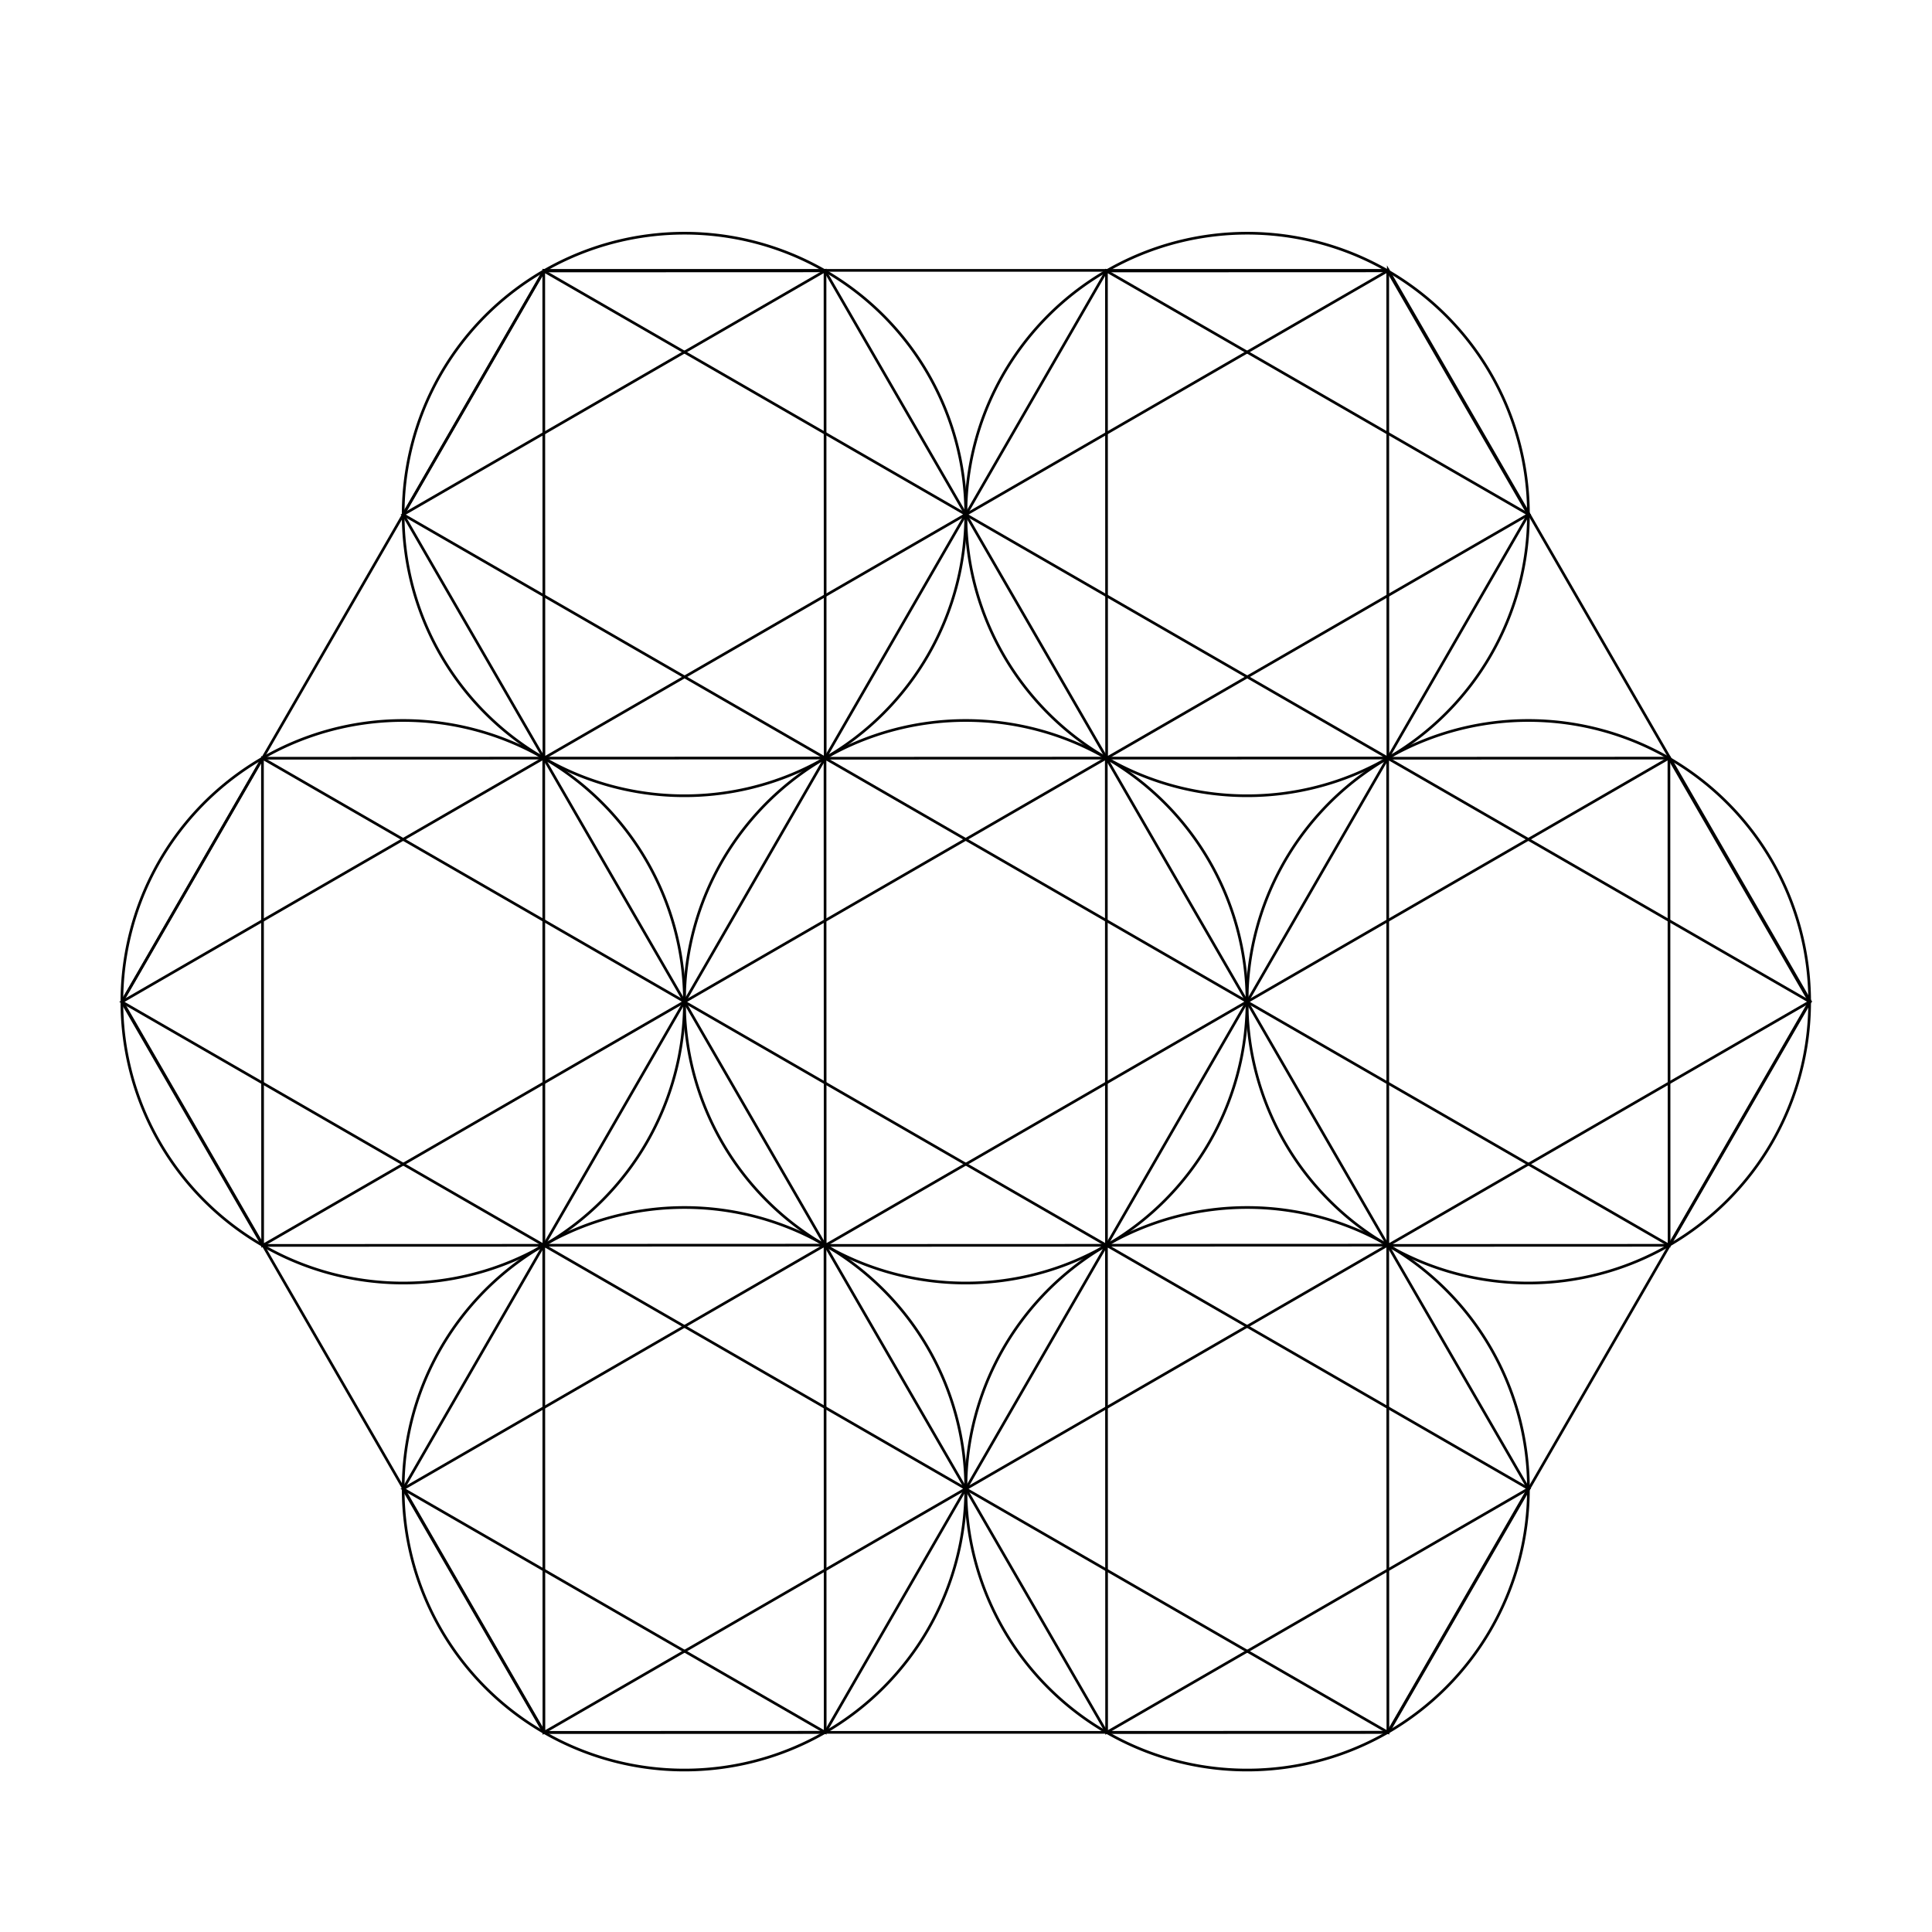 <?xml version="1.0" encoding="UTF-8" standalone="no"?>
<!-- Created with Inkscape (http://www.inkscape.org/) -->
<svg xmlns:rdf="http://www.w3.org/1999/02/22-rdf-syntax-ns#" xmlns="http://www.w3.org/2000/svg" xmlns:cc="http://web.resource.org/cc/" xmlns:dc="http://purl.org/dc/elements/1.1/" xmlns:svg="http://www.w3.org/2000/svg" xmlns:inkscape="http://www.inkscape.org/namespaces/inkscape" xmlns:sodipodi="http://sodipodi.sourceforge.net/DTD/sodipodi-0.dtd" xmlns:ns1="http://sozi.baierouge.fr" xmlns:xlink="http://www.w3.org/1999/xlink" id="svg2" viewBox="0 0 720 720" version="1.1" inkscape:version="0.91 r13725">
  <g id="layer1" transform="translate(0 -332.36)">
    <g id="g2871" transform="matrix(-.713 .412 -.412 -.713 897.22 1035.4)">
      <path id="path2863" style="stroke:#000000;stroke-width:1.214;fill:none" d="m555.58 395.14a127.29 127.29 0 1 1 -254.59 0 127.29 127.29 0 1 1 254.59 -1e-13z" transform="translate(-63.646 278)"/>
      <path id="path2865" style="stroke:#000000;stroke-width:1.214;fill:none" d="m364.64 213.48 110.24 63.646-0 127.29-110.24 63.646-110.24-63.646 0-127.29 110.24-63.646z" transform="translate(0 332.36)"/>
      <path id="path2867" style="stroke:#000000;stroke-width:1.214;fill:none" d="m364.64 213.48 110.24 190.94-220.48 3e-13 110.24-190.94z" transform="translate(-0 332.36)"/>
      <path id="path2869" style="stroke:#000000;stroke-width:1.214;fill:none" d="m364.64 213.48 110.24 190.94-220.48 3e-13 110.24-190.94z" transform="matrix(1 0 0 -1 -0 1013.9)"/>
    </g>
    <g id="g2877" transform="matrix(-.713 .412 -.412 -.713 1002.1 1216.9)">
      <path id="path2879" style="stroke:#000000;stroke-width:1.214;fill:none" d="m555.58 395.14a127.29 127.29 0 1 1 -254.59 0 127.29 127.29 0 1 1 254.59 -1e-13z" transform="translate(-63.646 278)"/>
      <path id="path2881" style="stroke:#000000;stroke-width:1.214;fill:none" d="m364.64 213.48 110.24 63.646-0 127.29-110.24 63.646-110.24-63.646 0-127.29 110.24-63.646z" transform="translate(0 332.36)"/>
      <path id="path2883" style="stroke:#000000;stroke-width:1.214;fill:none" d="m364.64 213.48 110.24 190.94-220.48 3e-13 110.24-190.94z" transform="translate(-0 332.36)"/>
      <path id="path2885" style="stroke:#000000;stroke-width:1.214;fill:none" d="m364.64 213.48 110.24 190.94-220.48 3e-13 110.24-190.94z" transform="matrix(1 0 0 -1 -0 1013.9)"/>
    </g>
    <g id="g2887" transform="matrix(-.713 .412 -.412 -.713 1106.9 1035.4)">
      <path id="path2889" style="stroke:#000000;stroke-width:1.214;fill:none" d="m555.58 395.14a127.29 127.29 0 1 1 -254.59 0 127.29 127.29 0 1 1 254.59 -1e-13z" transform="translate(-63.646 278)"/>
      <path id="path2891" style="stroke:#000000;stroke-width:1.214;fill:none" d="m364.64 213.48 110.24 63.646-0 127.29-110.24 63.646-110.24-63.646 0-127.29 110.24-63.646z" transform="translate(0 332.36)"/>
      <path id="path2893" style="stroke:#000000;stroke-width:1.214;fill:none" d="m364.64 213.48 110.24 190.94-220.48 3e-13 110.24-190.94z" transform="translate(-0 332.36)"/>
      <path id="path2895" style="stroke:#000000;stroke-width:1.214;fill:none" d="m364.64 213.48 110.24 190.94-220.48 3e-13 110.24-190.94z" transform="matrix(1 0 0 -1 -0 1013.9)"/>
    </g>
    <g id="g2897" transform="matrix(-.713 .412 -.412 -.713 1002.1 853.81)">
      <path id="path2899" style="stroke:#000000;stroke-width:1.214;fill:none" d="m555.58 395.14a127.29 127.29 0 1 1 -254.59 0 127.29 127.29 0 1 1 254.59 -1e-13z" transform="translate(-63.646 278)"/>
      <path id="path2901" style="stroke:#000000;stroke-width:1.214;fill:none" d="m364.64 213.48 110.24 63.646-0 127.29-110.24 63.646-110.24-63.646 0-127.29 110.24-63.646z" transform="translate(0 332.36)"/>
      <path id="path2903" style="stroke:#000000;stroke-width:1.214;fill:none" d="m364.64 213.48 110.24 190.94-220.48 3e-13 110.24-190.94z" transform="translate(-0 332.36)"/>
      <path id="path2905" style="stroke:#000000;stroke-width:1.214;fill:none" d="m364.64 213.48 110.24 190.94-220.48 3e-13 110.24-190.94z" transform="matrix(1 0 0 -1 -0 1013.9)"/>
    </g>
    <g id="g2907" transform="matrix(-.713 .412 -.412 -.713 792.4 853.81)">
      <path id="path2909" style="stroke:#000000;stroke-width:1.214;fill:none" d="m555.58 395.14a127.29 127.29 0 1 1 -254.59 0 127.29 127.29 0 1 1 254.59 -1e-13z" transform="translate(-63.646 278)"/>
      <path id="path2911" style="stroke:#000000;stroke-width:1.214;fill:none" d="m364.64 213.48 110.24 63.646-0 127.29-110.24 63.646-110.24-63.646 0-127.29 110.24-63.646z" transform="translate(0 332.36)"/>
      <path id="path2913" style="stroke:#000000;stroke-width:1.214;fill:none" d="m364.64 213.48 110.24 190.94-220.48 3e-13 110.24-190.94z" transform="translate(-0 332.36)"/>
      <path id="path2915" style="stroke:#000000;stroke-width:1.214;fill:none" d="m364.64 213.48 110.24 190.94-220.48 3e-13 110.24-190.94z" transform="matrix(1 0 0 -1 -0 1013.9)"/>
    </g>
    <g id="g2917" transform="matrix(-.713 .412 -.412 -.713 687.57 1035.4)">
      <path id="path2919" style="stroke:#000000;stroke-width:1.214;fill:none" d="m555.58 395.14a127.29 127.29 0 1 1 -254.59 0 127.29 127.29 0 1 1 254.59 -1e-13z" transform="translate(-63.646 278)"/>
      <path id="path2921" style="stroke:#000000;stroke-width:1.214;fill:none" d="m364.64 213.48 110.24 63.646-0 127.29-110.24 63.646-110.24-63.646 0-127.29 110.24-63.646z" transform="translate(0 332.36)"/>
      <path id="path2923" style="stroke:#000000;stroke-width:1.214;fill:none" d="m364.64 213.48 110.24 190.94-220.48 3e-13 110.24-190.94z" transform="translate(-0 332.36)"/>
      <path id="path2925" style="stroke:#000000;stroke-width:1.214;fill:none" d="m364.64 213.48 110.24 190.94-220.48 3e-13 110.24-190.94z" transform="matrix(1 0 0 -1 -0 1013.9)"/>
    </g>
    <g id="g2927" transform="matrix(-.713 .412 -.412 -.713 792.4 1216.9)">
      <path id="path2929" style="stroke:#000000;stroke-width:1.214;fill:none" d="m555.58 395.14a127.29 127.29 0 1 1 -254.59 0 127.29 127.29 0 1 1 254.59 -1e-13z" transform="translate(-63.646 278)"/>
      <path id="path2931" style="stroke:#000000;stroke-width:1.214;fill:none" d="m364.64 213.48 110.24 63.646-0 127.29-110.24 63.646-110.24-63.646 0-127.29 110.24-63.646z" transform="translate(0 332.36)"/>
      <path id="path2933" style="stroke:#000000;stroke-width:1.214;fill:none" d="m364.64 213.48 110.24 190.94-220.48 3e-13 110.24-190.94z" transform="translate(-0 332.36)"/>
      <path id="path2935" style="stroke:#000000;stroke-width:1.214;fill:none" d="m364.64 213.48 110.24 190.94-220.48 3e-13 110.24-190.94z" transform="matrix(1 0 0 -1 -0 1013.9)"/>
    </g>
    <path id="path2939" style="stroke:#000000;stroke-width:.895;fill:none" d="m525.34 96.892 140.8 243.88-140.8 243.88-281.61 0.01-140.81-243.89 140.81-243.88 281.61 0.002z" transform="matrix(1.117 0 0 1.117 -69.417 324.89)"/>
  </g>
</svg>
